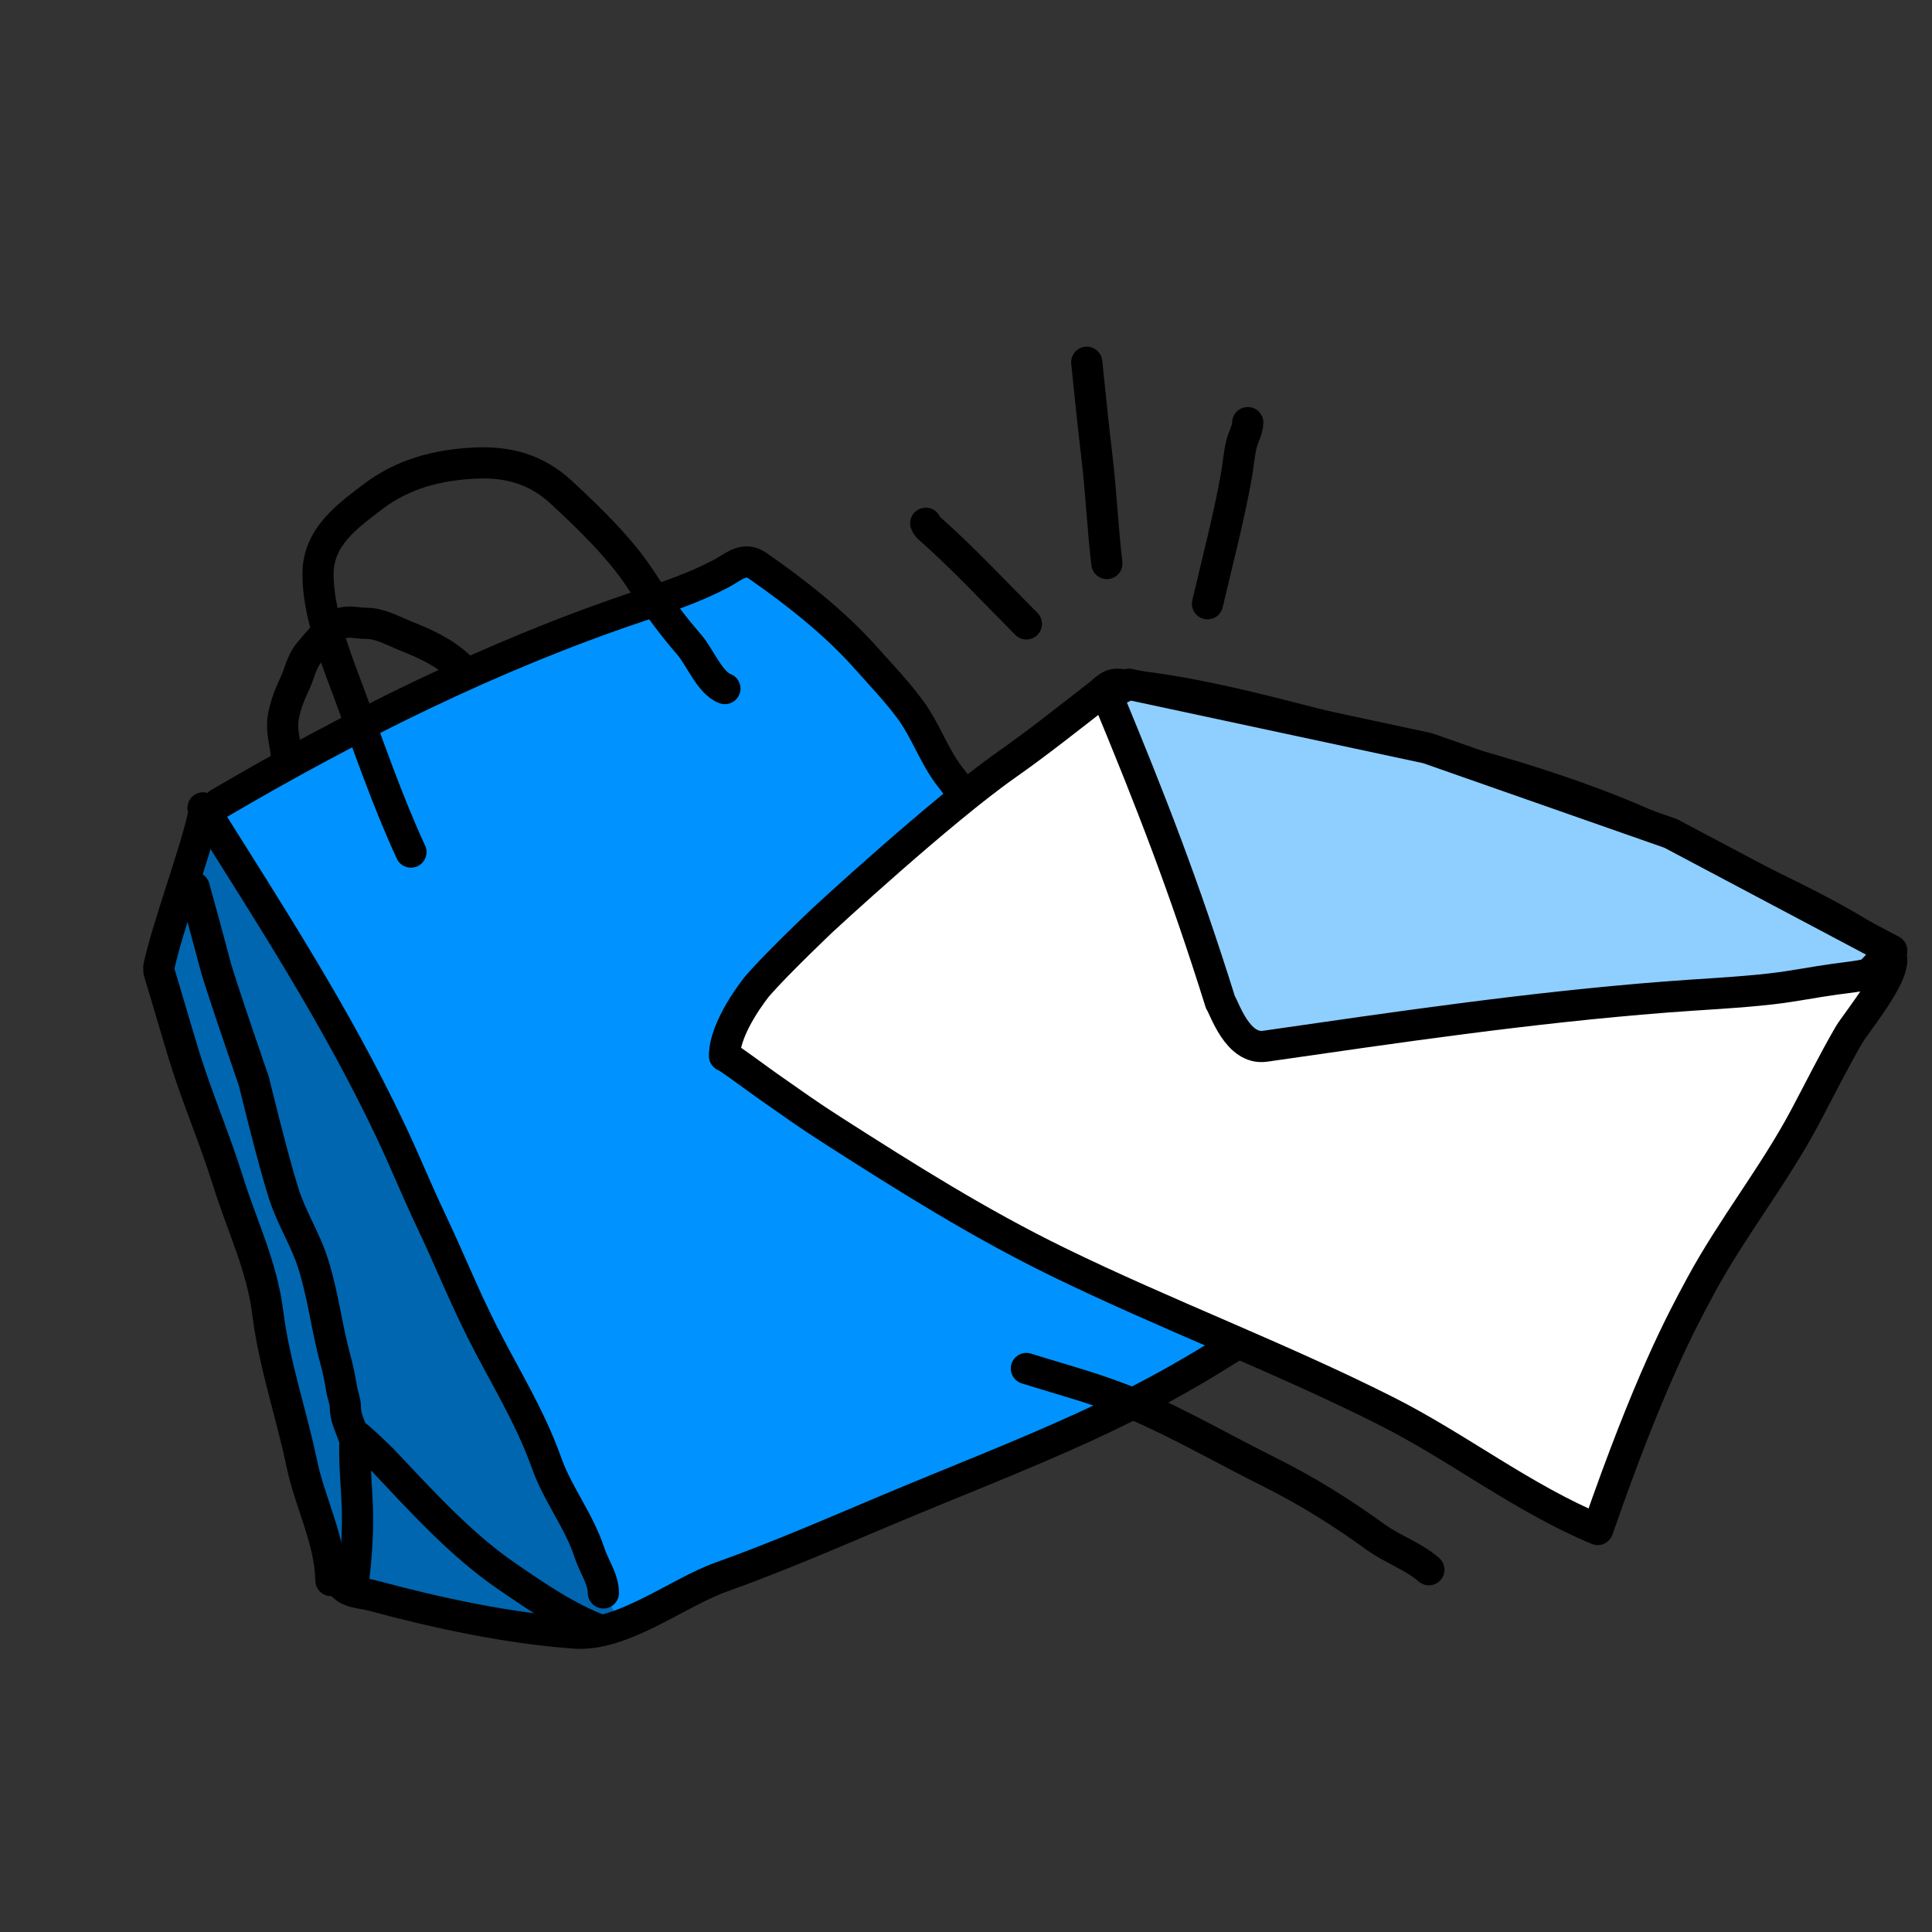 <svg width="96" height="96" viewBox="0 0 96 96" fill="none" xmlns="http://www.w3.org/2000/svg">
<rect x="0" y="0" width="96" height="96" fill="#333333" stroke="none"/>
<path d="M25.034 32.67L10.529 40.142L18.881 55.086L26.792 71.789L30.748 81.019L42.615 75.744L60.636 67.393L62.395 65.635L49.648 41.9L46.132 36.186L44.374 33.988L37.781 28.274H36.901L25.034 32.67Z" fill="#0093FF"/>
<path d="M10.089 41.021L7.892 48.493L12.726 61.679L14.045 68.272L16.682 78.382L21.078 80.14L28.55 81.019L30.747 80.579L26.792 72.228L18.441 54.207L11.408 41.9L10.089 41.021Z" fill="#0066B0"/>
<path d="M10.884 39.925C17.468 36.061 24.436 32.583 31.677 30.152C33.07 29.684 34.522 29.196 35.824 28.507C36.482 28.158 36.961 27.636 37.656 28.119C39.525 29.419 41.513 30.982 43.025 32.689C43.781 33.543 44.555 34.34 45.233 35.262C45.992 36.294 46.393 37.527 47.16 38.539C48.61 40.454 50.384 42.238 51.6 44.319C52.864 46.481 53.916 48.521 55.489 50.486C56.075 51.219 56.215 52.181 56.792 52.942C57.533 53.917 58.453 54.757 59.095 55.808C60.393 57.933 62.251 59.809 63.277 62.081C63.593 62.781 63.887 63.564 64.287 64.219C64.784 65.032 64.189 64.917 63.301 65.535C60.234 67.668 57.259 69.358 53.856 70.915C50.637 72.388 47.375 73.643 44.117 75.015C41.347 76.181 38.676 77.348 35.835 78.363C33.67 79.136 30.944 81.317 28.564 81.147C25.288 80.913 21.762 80.16 18.59 79.303C17.814 79.093 17.117 79.191 16.805 78.41" stroke="black" stroke-width="1.55" stroke-linecap="round" stroke-linejoin="round"/>
<path d="M10.091 40.142C13.42 45.45 16.689 50.465 19.385 56.139C20.096 57.636 20.717 59.175 21.429 60.672C22.294 62.491 23.045 64.364 23.951 66.162C25.062 68.362 26.33 70.362 27.158 72.69C27.721 74.273 28.78 75.574 29.298 77.175C29.504 77.813 29.981 78.458 29.981 79.151" stroke="black" stroke-width="1.55" stroke-linecap="round" stroke-linejoin="round"/>
<path d="M16.445 78.536C16.399 76.498 15.406 74.69 14.996 72.725C14.474 70.223 13.624 67.784 13.307 65.245C13.012 62.889 12.026 60.929 11.331 58.696C10.671 56.572 9.782 54.528 9.13 52.4C8.71 51.027 8.319 49.651 7.899 48.277" stroke="black" stroke-width="1.55" stroke-linecap="round" stroke-linejoin="round"/>
<path d="M17.56 78.627C17.692 77.471 17.785 76.347 17.763 75.181C17.744 74.182 17.639 73.186 17.629 72.188C17.626 71.91 17.626 71.62 17.702 71.351C17.718 71.294 18.91 72.441 18.988 72.523C20.931 74.571 22.868 76.74 25.203 78.338C26.714 79.372 28.159 80.367 29.867 81.019" stroke="black" stroke-width="1.55" stroke-linecap="round" stroke-linejoin="round"/>
<path d="M9.649 44.098C9.649 44.098 10.466 47.056 10.682 47.906C10.895 48.749 12.613 53.724 12.613 53.724C12.613 53.724 13.549 57.587 14.094 59.297C14.509 60.598 15.17 61.54 15.575 62.843C16.079 64.461 16.226 65.952 16.672 67.579C16.804 68.064 16.899 68.543 16.98 69.038C17.026 69.32 17.159 69.621 17.159 69.904C17.159 70.448 17.403 70.862 17.561 71.349" stroke="black" stroke-width="1.55" stroke-linecap="round" stroke-linejoin="round"/>
<path d="M10.089 40.581C9.656 42.526 8.302 46.104 7.892 48.054" stroke="black" stroke-width="1.55" stroke-linecap="round" stroke-linejoin="round"/>
<path d="M20.419 42.34C19.235 39.777 18.315 37.066 17.329 34.413C16.662 32.618 15.802 30.483 15.802 28.527C15.802 26.7 17.217 25.685 18.479 24.717C20.009 23.543 21.727 23.102 23.594 23.01C25.245 22.93 26.654 23.313 27.902 24.473C29.28 25.753 30.806 27.218 31.85 28.816C32.583 29.937 33.369 31.028 34.244 32.029C34.763 32.622 35.285 33.956 36.02 34.214" stroke="black" stroke-width="1.55" stroke-linecap="round" stroke-linejoin="round"/>
<path d="M22.835 33.136C22.026 32.376 21.105 31.98 20.16 31.601C19.496 31.334 18.889 30.973 18.187 30.973C17.661 30.973 17.214 30.774 16.696 31.093C16.214 31.391 15.719 32.001 15.334 32.462C14.972 32.895 14.88 33.505 14.621 34.031C14.399 34.484 14.201 35.013 14.094 35.54C13.92 36.395 14.258 37.068 14.258 37.944" stroke="black" stroke-width="1.55" stroke-linecap="round" stroke-linejoin="round"/>
<path d="M50.009 38.002C46.735 40.301 40.876 45.719 40.876 45.719C40.876 45.719 38.674 47.804 37.658 48.966C37.542 49.099 36 51.031 36 52.469C36.002 52.389 37.774 53.709 38.189 53.997C39.56 54.951 40.049 55.324 41.462 56.227C45.084 58.542 48.621 60.774 52.544 62.691C57.906 65.312 63.569 67.435 68.884 70.117C72.471 71.927 75.662 74.449 79.389 76C81.944 68.642 83.535 65.692 84.482 63.936L84.502 63.898C86.057 61.016 88.155 58.393 89.692 55.5C90.413 54.144 91.096 52.766 91.868 51.431C92.258 50.757 94.675 47.909 93.817 47.302C90.964 45.284 87.436 43.854 84.31 42.201C79.162 39.48 73.421 37.98 67.686 36.559C63.78 35.591 59.656 34.363 55.596 34.004C55.143 33.964 54.938 34.26 54.61 34.515C53.087 35.696 51.597 36.887 50.009 38.002Z" fill="white" stroke="black" stroke-width="1.55" stroke-linecap="round" stroke-linejoin="round"/>
<path d="M60.641 49.8C58.845 44.059 57.197 39.824 55 34.529L56.099 34L70.93 37.176L83.014 41.412L94 47.235L92.901 48.372C92.588 48.49 91.673 48.588 91.202 48.652C90.135 48.797 89.141 49.005 88.055 49.131C86.34 49.33 84.536 49.404 82.783 49.541C75.892 50.08 69.412 51.044 62.858 51.987C61.495 52.183 60.855 50.116 60.641 49.8Z" fill="#8ECFFF" stroke="black" stroke-width="1.55" stroke-linecap="round" stroke-linejoin="round"/>
<path d="M60 30C60.489 27.903 61.044 25.805 61.427 23.688C61.526 23.144 61.56 22.595 61.692 22.056C61.774 21.724 62 21.339 62 21" stroke="black" stroke-width="1.55" stroke-linecap="round" stroke-linejoin="round"/>
<path d="M55 28C54.787 26.218 54.713 24.402 54.497 22.623C54.312 21.091 54.16 19.538 54 18" stroke="black" stroke-width="1.55" stroke-linecap="round" stroke-linejoin="round"/>
<path d="M51 31C49.426 29.422 47.899 27.775 46.23 26.294C46.125 26.201 46.043 26.128 46 26" stroke="black" stroke-width="1.55" stroke-linecap="round" stroke-linejoin="round"/>
<path d="M51 68C52.786 68.563 54.605 69.028 56.345 69.772C58.618 70.744 60.828 72.025 63.056 73.135C64.911 74.059 66.644 75.137 68.356 76.378C69.186 76.98 70.236 77.326 71 78" stroke="black" stroke-width="1.55" stroke-linecap="round" stroke-linejoin="round"/>
</svg>
